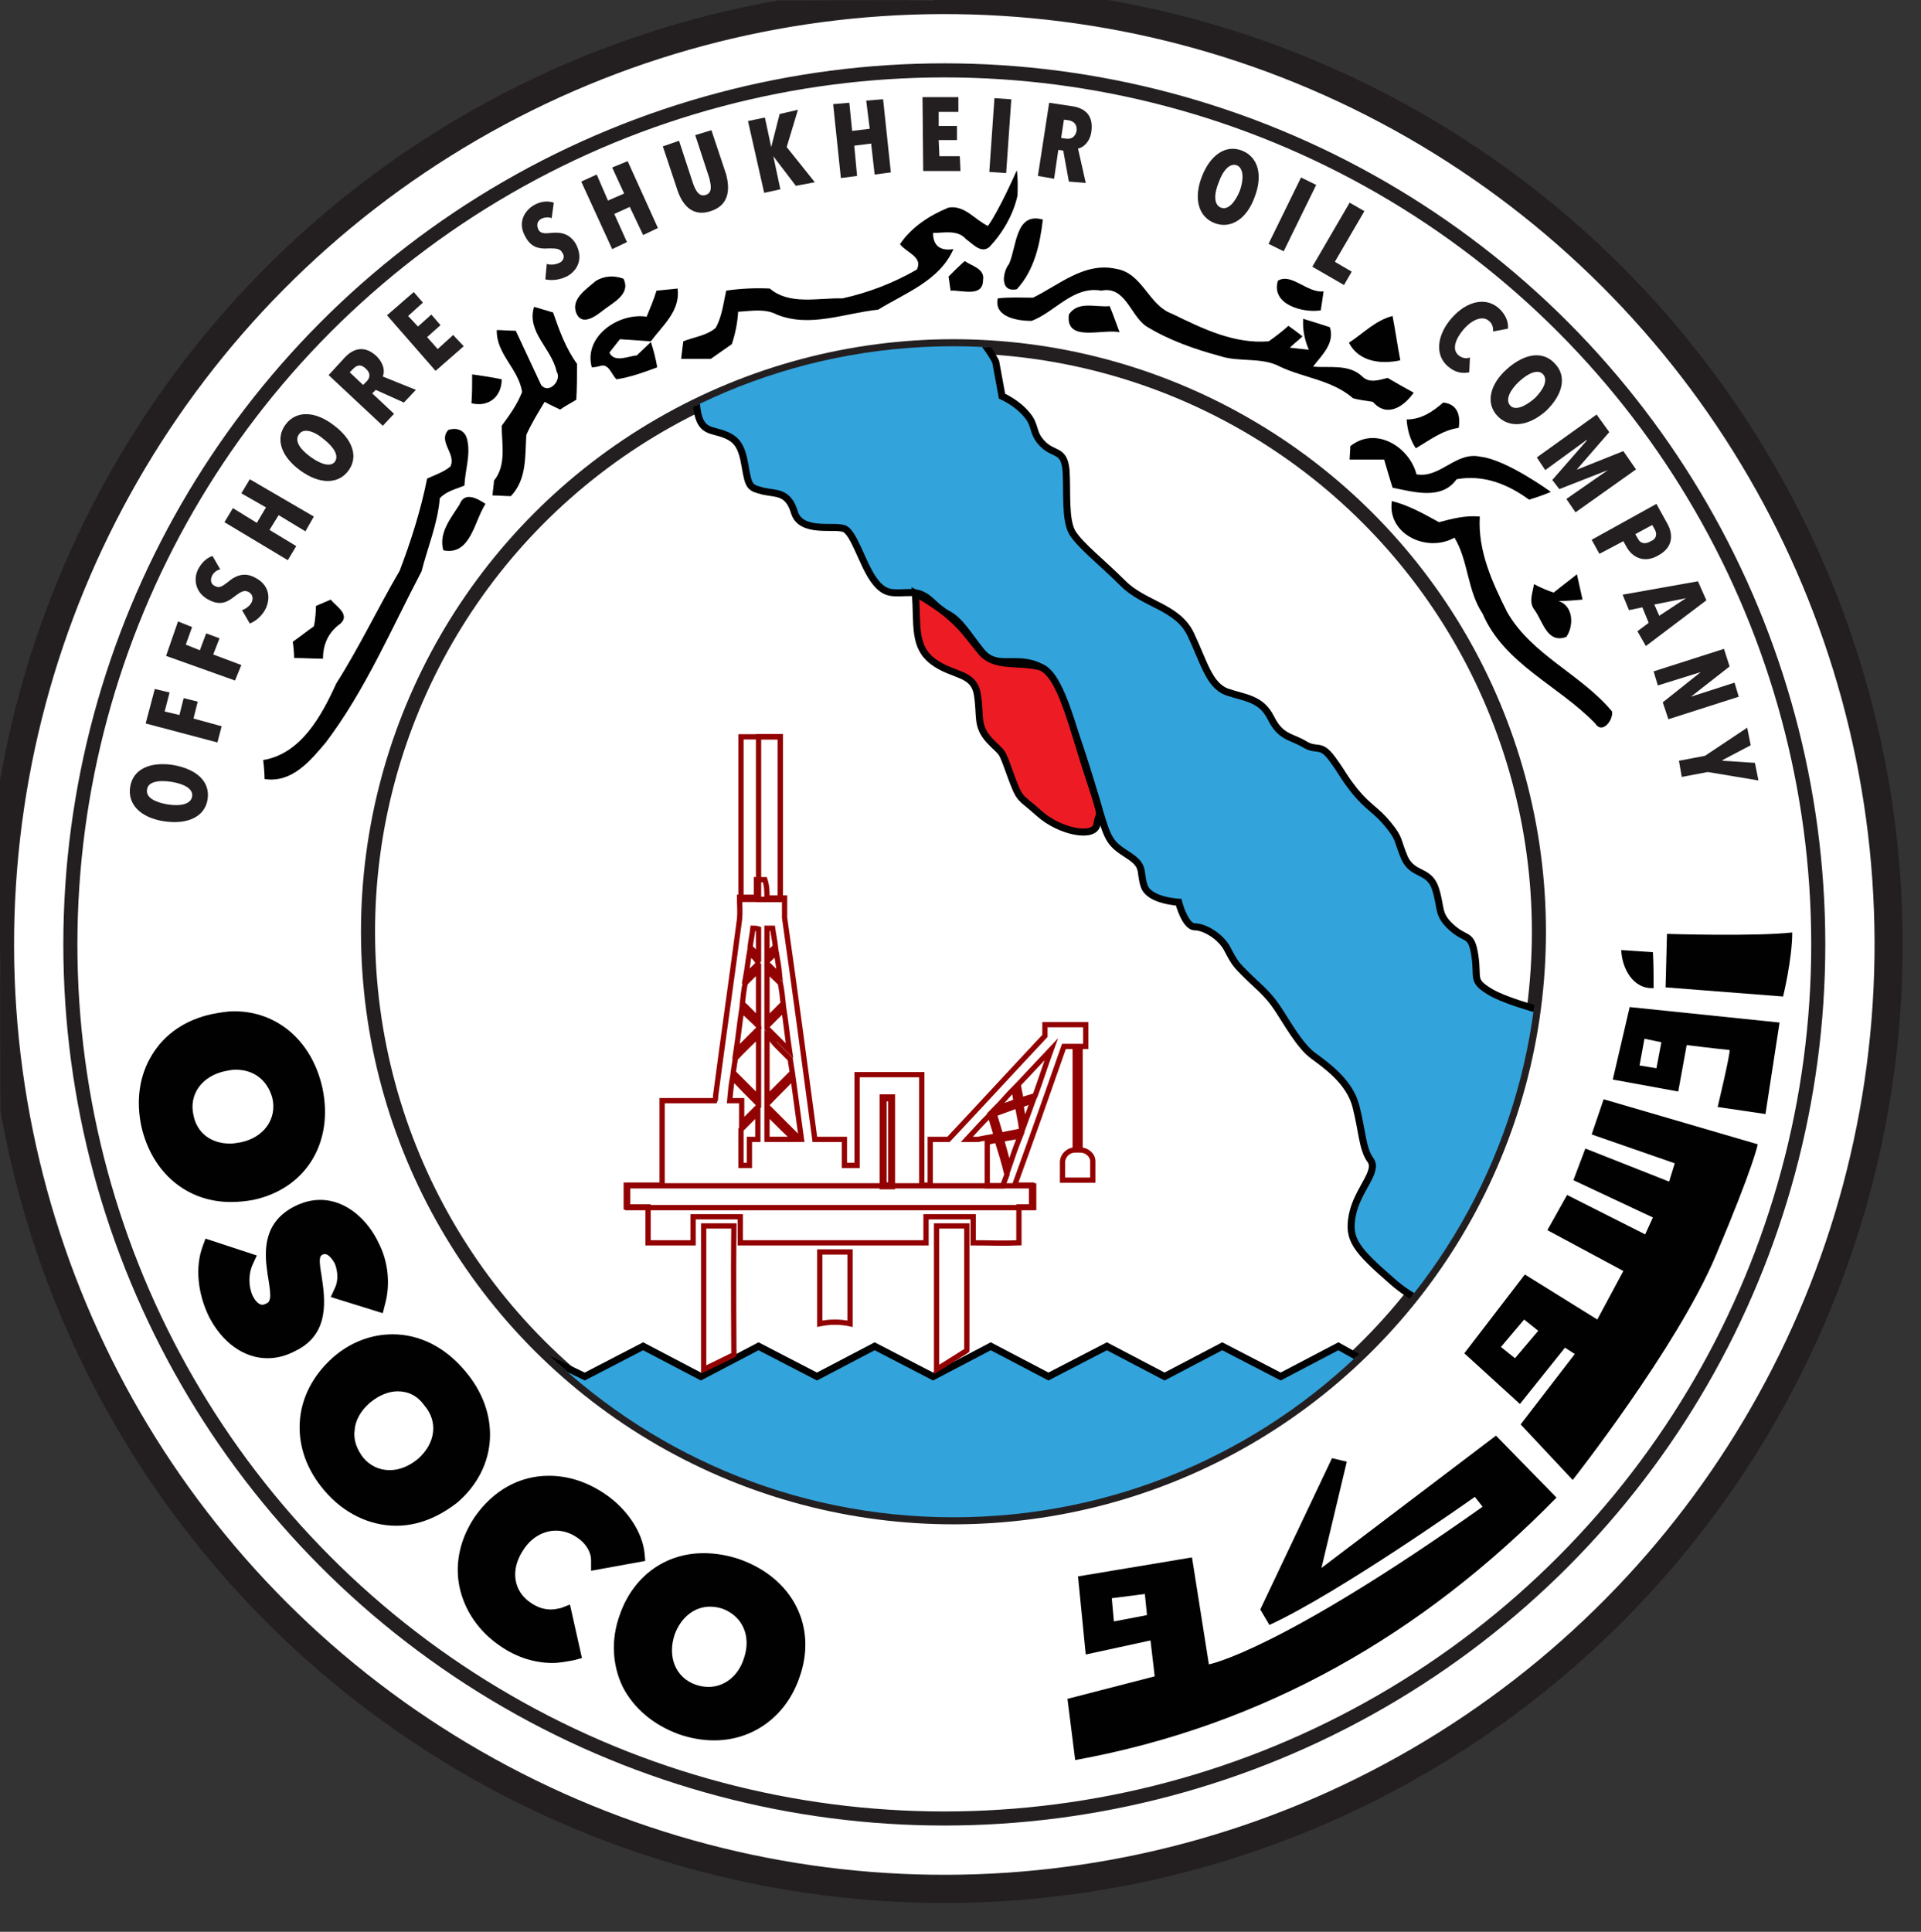 <?xml version="1.0" encoding="utf-8"?>
<!-- Generator: Adobe Illustrator 27.6.1, SVG Export Plug-In . SVG Version: 6.00 Build 0)  -->
<svg version="1.1" id="Layer_1" xmlns="http://www.w3.org/2000/svg" xmlns:xlink="http://www.w3.org/1999/xlink" x="0px" y="0px"
	 viewBox="0 0 273 274.5" style="enable-background:new 0 0 273 274.5;" xml:space="preserve">
<rect x="0" y="0" width="273" height="274.5" fill="#333333" stroke="none"/>
<style type="text/css">
	.st0{clip-path:url(#SVGID_00000045616024604483391390000010646686498889515686_);fill:#FFFFFF;}
	
		.st1{clip-path:url(#SVGID_00000045616024604483391390000010646686498889515686_);fill:none;stroke:#231F20;stroke-width:4;stroke-miterlimit:10;}
	.st2{clip-path:url(#SVGID_00000045616024604483391390000010646686498889515686_);fill:#282828;}
	.st3{clip-path:url(#SVGID_00000045616024604483391390000010646686498889515686_);fill:#010102;}
	.st4{clip-path:url(#SVGID_00000045616024604483391390000010646686498889515686_);fill:#231F20;}
	
		.st5{clip-path:url(#SVGID_00000045616024604483391390000010646686498889515686_);fill:none;stroke:#231F20;stroke-width:2;stroke-miterlimit:10;}
	.st6{clip-path:url(#SVGID_00000039134517745840655430000004582310170693980035_);fill:#33A3DC;}
	
		.st7{clip-path:url(#SVGID_00000039134517745840655430000004582310170693980035_);fill:none;stroke:#010102;stroke-linecap:round;stroke-miterlimit:10;}
	.st8{clip-path:url(#SVGID_00000039134517745840655430000004582310170693980035_);fill:#ED1C24;}
	.st9{clip-path:url(#SVGID_00000035528025085555728580000011408482739921022384_);fill:none;stroke:#930202;stroke-miterlimit:10;}
	
		.st10{clip-path:url(#SVGID_00000035528025085555728580000011408482739921022384_);fill:none;stroke:#930202;stroke-width:0.75;stroke-miterlimit:10;}
	
		.st11{clip-path:url(#SVGID_00000035528025085555728580000011408482739921022384_);fill:none;stroke:#231F20;stroke-width:2;stroke-miterlimit:10;}
</style>
<g>
	<defs>
		<rect id="SVGID_1_" width="273" height="274.5"/>
	</defs>
	<clipPath id="SVGID_00000108274401688081549100000018267956788709604741_">
		<use xlink:href="#SVGID_1_"  style="overflow:visible;"/>
	</clipPath>
	<path style="clip-path:url(#SVGID_00000108274401688081549100000018267956788709604741_);fill:#FFFFFF;" d="M268.4,134.2
		c0,74.1-60.1,134.2-134.2,134.2S0,208.3,0,134.2S60.1,0,134.2,0S268.4,60.1,268.4,134.2"/>
	
		<ellipse transform="matrix(1 -2.512556e-03 2.512556e-03 1 -0.337 0.338)" style="clip-path:url(#SVGID_00000108274401688081549100000018267956788709604741_);fill:none;stroke:#231F20;stroke-width:4;stroke-miterlimit:10;" cx="134.2" cy="134.2" rx="134.2" ry="134.2"/>
	<path style="clip-path:url(#SVGID_00000108274401688081549100000018267956788709604741_);fill:#282828;" d="M176.8,3.3
		c0,0,0.1,0,0.2,0.1C176.9,3.3,176.8,3.3,176.8,3.3"/>
	<path style="clip-path:url(#SVGID_00000108274401688081549100000018267956788709604741_);fill:#282828;" d="M244.9,78.2
		c0,0.1,0.1,0.2,0.1,0.2C245,78.3,245,78.2,244.9,78.2"/>
	<path style="clip-path:url(#SVGID_00000108274401688081549100000018267956788709604741_);fill:#282828;" d="M241.5,164.8
		c1.3,0.1,3.2-0.6,3.4,1.2c0.3,1.2-0.7,2.2-1.1,3.3c-2.8,4.7-3.5,10.5-7.2,14.8c-1.1,4.3-4,7.8-6.2,11.7c-1.9,3.3-5.6,5.2-6.6,9
		c-1.1-0.5-3.1-0.1-3.2-1.8c1.8-2.9,5.2-4.4,7-7.4c0.3-1.4-0.6-2.5-0.9-3.8c4.4-0.8,6.4-4.7,8.7-8.1c1.5-1.5,0.3-3.7,0.2-5.4
		c1.4-0.8,2.9-1.4,4.1-2.5c0.2-1.7-0.5-3.3-0.9-4.8c1.2-0.5,2.3-0.9,3.5-1.3C242,168.1,241.7,166.5,241.5,164.8"/>
	<path style="clip-path:url(#SVGID_00000108274401688081549100000018267956788709604741_);fill:#282828;" d="M209.5,211
		c2.1-1.8,4.6,0.1,6.6,1.2c0.4,1.3-0.8,2-1.6,2.7C213.2,213.1,211.6,211.7,209.5,211"/>
	<path style="clip-path:url(#SVGID_00000108274401688081549100000018267956788709604741_);fill:#282828;" d="M166.7,242.7
		c0.5-1.5,1.1-2.9,1.6-4.4c2.8,0.7,5.8,0.5,8.3,2.1C173.2,240.7,169.8,241.3,166.7,242.7"/>
	<path style="clip-path:url(#SVGID_00000108274401688081549100000018267956788709604741_);fill:#010102;" d="M144.6,27.8
		c-0.6,2.7-2.1,5.3-4,7.3c-1.2,1-2.4-0.5-3.3-1.1c-1.2-1.4-3.1-0.9-4.7-0.9c0,1.8,1,2.6,2.9,2.3c-2,4.5-6.8,6.2-10.7,8.6
		c-4.8,0.5-9.7,2.6-14.4,0.7c-1.7-0.9-3.7-0.5-5.5-0.4c-0.1,1.6-0.4,3.1-0.9,4.6c-1,0.7-2,1.4-3,2.1c-1.4,0-2.8,0-4.2,0
		c0.1-0.8,0.2-1.7,0.3-2.5c1.5-0.6,3.3-0.8,4.6-1.9c0.9-1.6,1.1-3.5,1.5-5.3c2-0.3,4.1-0.4,6.2-0.3c2.8,2.4,6.9,1.3,10.3,1.4
		c3.7-0.8,7.3-2.2,10.6-4.1c0.9-1.8-1.5-2.4-2.4-3.6c1.6-2.4,4.2-4.1,6.9-5.2c2.3-0.4,3.8,1.8,5.6,2.6c1.6-2.2,4.1-7.9,4.1-7.9
		S144.7,25.3,144.6,27.8"/>
	<path style="clip-path:url(#SVGID_00000108274401688081549100000018267956788709604741_);fill:#010102;" d="M143.4,37.5
		c1.1-2.5,0.9-7.4,4.8-6.3c-0.4,3.5-1.2,7.2-3.7,9.9C142,41.6,142.5,38.6,143.4,37.5"/>
	<path style="clip-path:url(#SVGID_00000108274401688081549100000018267956788709604741_);fill:#010102;" d="M137.1,37.1
		c1,0.7,2.9,1.1,2.6,2.7c0,2.5-3,1.4-4.6,1.5c-0.1-0.5-0.2-1.5-0.3-2C135.6,38.5,136.3,37.8,137.1,37.1"/>
	<path style="clip-path:url(#SVGID_00000108274401688081549100000018267956788709604741_);fill:#010102;" d="M146.8,42.3
		c3.7-1.8,7.3-5.1,11.8-4.1c3.8,0.6,4.6,5.2,8,6.4c4.3,2.1,8.8,4.3,13.7,3.9c1-0.7,1.9-1.4,2.8-2.2c0.7,0.5,1.4,1,2,1.5
		c-0.4,0.4-1.4,1.2-1.8,1.6c0.7,0.1,2,0.2,2.7,0.3c-0.6-1.4-0.9-2.9-0.8-4.4c1,0.3,2.9,0.9,3.8,1.2c0.7,2.3-1.1,3.9-2.4,5.6
		c2.4,0.2,5.1-0.4,7,1.4c1,1,2.4,0.5,3.6,0.2c1.2,0.7,2.4,1.4,3.7,2.1c-1.4,2-3.8,3.6-5.8,1.3c-0.7-0.1-2.1-0.3-2.8-0.5
		c-3-2.6-7-2.9-10.4-4.5c-2.6-1.4-5.8-0.6-8.5-1.5c-3.7-1-7.4-2.3-10.6-4.3c-2.2-1.6-2.9-5.7-6.3-5c-4-0.7-6.5,3-9.9,4.3
		c-1.9,0-5.4-0.5-4.8-3.2C143.4,42.2,145.1,42.3,146.8,42.3"/>
	<path style="clip-path:url(#SVGID_00000108274401688081549100000018267956788709604741_);fill:#010102;" d="M84.7,39.9
		c1.2-0.7,2.5-0.8,3.9-0.3c1.1,2.2-1.5,3.4-2.9,4.5c-1,0.8-3,2.3-3.8,0.4C81.1,42.5,83.3,41.1,84.7,39.9"/>
	<path style="clip-path:url(#SVGID_00000108274401688081549100000018267956788709604741_);fill:#010102;" d="M181.6,39.9
		c1.9-1.2,4.2,1.8,6.5,1.5c-0.1,0.7-0.3,2.1-0.4,2.7C185.2,44.5,180.6,43.3,181.6,39.9"/>
	<path style="clip-path:url(#SVGID_00000108274401688081549100000018267956788709604741_);fill:#010102;" d="M93.3,41.3
		c1-0.1,2-0.2,3-0.3c0.4,3.2-2.1,5.2-3.8,7.5c-1.5-0.1-2.9-0.2-4.4-0.3c-0.4,0.5-1.1,1.4-1.5,1.9c0.7,1.5,2.7,0.5,3.9,0.4
		c0.5-0.5,1.5-1.4,2-1.9c0.4,1.2,0.7,2.4,0.9,3.6c-1.9,0.7-3.8,1.4-5.8,1.7c-0.7-0.7-1.1-2.3-2.3-1.9c-0.3,0.1-0.9,0.2-1.2,0.2
		c-1.2-4.4,3.8-7.8,7.8-7.2C92.4,43.8,92.9,42.6,93.3,41.3"/>
	<path style="clip-path:url(#SVGID_00000108274401688081549100000018267956788709604741_);fill:#010102;" d="M151.9,44.7
		c1.3-2,3.8-1,5.8-1.2c0.5,1.2,0.9,2.4,1.4,3.7C156.6,46.7,151.4,48.7,151.9,44.7"/>
	<path style="clip-path:url(#SVGID_00000108274401688081549100000018267956788709604741_);fill:#010102;" d="M75.9,43.6
		c0.7,0.2,2,0.6,2.7,0.8c0.9,2.6,1.8,5.1,3.4,7.3c0,1.7,0,3.4-0.1,5.1c-0.8,0.5-1.6,0.9-2.3,1.4c-0.6-0.3-1.7-0.8-2.2-1.1
		c-0.9,1.5-1.9,3.1-2.6,4.7c-0.2,3,0.1,6.3-2.2,8.7c-0.7,0-1.9-0.1-2.6-0.1c0-0.5,0.2-1.6,0.2-2.1c1.8-2.2,1.1-5.2,1.1-7.8
		c1.1-1.5,2.2-3,2.9-4.8c-0.5-3.3-3.7-5.4-3.6-8.8c0.7,0,2,0.1,2.7,0.1c1.2,2.6,2.4,5.1,3.6,7.7c1.1,1.4,3-0.7,2.2-1.9
		C78.4,49.5,74.8,47.2,75.9,43.6"/>
	<path style="clip-path:url(#SVGID_00000108274401688081549100000018267956788709604741_);fill:#010102;" d="M191.7,48.7
		c2-1.3,3.8-3.2,6.2-3.8c0.4,2.1,0.7,4.2,1.1,6.3C196.2,51.8,193.1,51.4,191.7,48.7"/>
	<path style="clip-path:url(#SVGID_00000108274401688081549100000018267956788709604741_);fill:#010102;" d="M67.1,53.2
		c1.4,0.2,2.8,0.4,4.2,0.7c0,2.5-1.9,4-4.3,3.4C67.1,56,67.1,54.6,67.1,53.2"/>
	<path style="clip-path:url(#SVGID_00000108274401688081549100000018267956788709604741_);fill:#010102;" d="M205.1,57.2
		c2,0.2,2.5,1.8,2.2,3.6c-2.3,0.3-4.2,1.8-6.1,2.9c-0.8-1.2-1.2-2.6-1.3-4.1C202,59.6,203.6,58.5,205.1,57.2"/>
	<path style="clip-path:url(#SVGID_00000108274401688081549100000018267956788709604741_);fill:#010102;" d="M63.7,61.1
		c1.2-0.4,2.4,0,2.7,1.4c0.5,2.1-0.3,4.3-0.4,6.5c-1.2,0.5-2.6,0.8-3.5,1.8c-0.3,3.6-1.7,6.9-2.6,10.4c-4.3,8.2-8,16.9-13.6,24.3
		c-2.2,2.6-4.8,5.8-8.7,5.2c0-0.7-0.1-2-0.2-2.7c5.4-0.9,8.3-6.3,10.4-10.9c3.3-5.2,5.9-10.7,9-16c1.6-4.2,3-8.6,3.9-13.1
		c1.1-0.5,2.3-0.9,3.3-1.7C64.9,64.5,62.2,62.8,63.7,61.1"/>
	<path style="clip-path:url(#SVGID_00000108274401688081549100000018267956788709604741_);fill:#010102;" d="M191.9,63.4
		c3.6-2.9,8.4,0.1,9.4,4c3.4,0.6,5.6-3.3,9.1-2.5c3.7,0.4,10,5,10,5s-1.4,0.6-3.1,1.1c-3-2.2-6.5-3.6-10.3-2.9
		c-2.1,3-6.1,1.8-9.1,1.2c-0.4-1.3-0.8-2.6-1.2-4c-1.6,0-3.3,0-4.9,0C191.8,64.9,191.9,63.9,191.9,63.4"/>
	<path style="clip-path:url(#SVGID_00000108274401688081549100000018267956788709604741_);fill:#010102;" d="M65.3,71.7
		c0.7-1.9,2.5-0.9,3.7-0.1c-1.6,2.4-2.1,7.4-6,6.6C62.3,75.7,64.1,73.6,65.3,71.7"/>
	<path style="clip-path:url(#SVGID_00000108274401688081549100000018267956788709604741_);fill:#010102;" d="M197.8,71.2
		c2.4,0.6,4.5,1.8,6.7,3c1.9-0.5,3.8-1,5.8-0.8c-0.3,4.9,1.8,9.4,3.9,13.6c3.5,6.1,10.5,8.8,14.9,14.1c0.2,1.2-1.4,3.3-2.4,1.7
		c-5.2-5.4-12.9-8.4-16-15.6c-2.2-3.3-2-7.5-4-10.8C202.8,78.6,197.1,75.9,197.8,71.2"/>
	<path style="clip-path:url(#SVGID_00000108274401688081549100000018267956788709604741_);fill:#010102;" d="M220.8,84.2
		c1.1-0.9,2.2-1.7,3.3-2.6c0.2,0.9,0.6,2.7,0.8,3.6c-1.1,0.1-2.3,0.2-3.4,0.2c2.1,0.7,2.2,3.5,1.1,5.1c-2.7,1-3.3-2.1-4.5-3.8
		c-0.9-1.1-0.3-2.4-0.1-3.7C218.7,83.4,220.1,84,220.8,84.2"/>
	<path style="clip-path:url(#SVGID_00000108274401688081549100000018267956788709604741_);fill:#010102;" d="M44.9,86.1
		c0.7-0.3,1.4-0.6,2.1-0.9c0.7,0.9,2.8,2.1,1.4,3.4c-1.7,1.2-2.5,2.9-2.5,5c-1.4,0-2.7-0.1-4.1-0.1c0-0.6-0.1-1.8-0.2-2.3
		c1-0.7,2-1.5,3-2.2C44.8,88.2,44.9,86.8,44.9,86.1"/>
	<path style="clip-path:url(#SVGID_00000108274401688081549100000018267956788709604741_);fill:#010102;" d="M236.9,132.7
		c0,0,12.3,0.4,17.8-0.2c0,3.8-1.3,9.1-1.3,9.1l-16.7-1.3L236.9,132.7z"/>
	<path style="clip-path:url(#SVGID_00000108274401688081549100000018267956788709604741_);fill:#010102;" d="M230.4,135
		c1.5,0.1,3,0.2,4.5,0.3c0.1,1.7,0.1,3.4,0.1,5.1C232.1,140.6,230.5,137.6,230.4,135"/>
	<path style="clip-path:url(#SVGID_00000108274401688081549100000018267956788709604741_);fill:#010102;" d="M231.6,143.1l21.3,2.2
		l-2,13l-6.8-1c0,0,1.8-7.5,1.7-8.1c-2.1-0.2-6.1-0.7-6.1-0.7l-1.2,6.6l-9.3-1.7L231.6,143.1z M233.7,147.6l-0.7,3.8l2.4,0.4
		l0.7-3.7L233.7,147.6z"/>
	<path style="clip-path:url(#SVGID_00000108274401688081549100000018267956788709604741_);fill:#010102;" d="M227.9,156.2l-1.7,5
		l11.8,4.1l-0.8,2.6l-11.9-4.7l-1.7,4.5l11.3,5.3l-1.1,2.4l-11.1-5.6l-2.8,5l10.8,5.8l-3.7,6.9l-10.3-6.4l-8.6,11.2l7.9,7.2l6.4-8
		l1.4,0.9l-7.7,10l7.4,7.9c0,0,14.8-18.8,20.3-31.8c5.5-13,6-15.9,6-15.9L227.9,156.2z M215.3,193l-2-1.6l3.3-3.9l2,1.6L215.3,193z"
		/>
	<path style="clip-path:url(#SVGID_00000108274401688081549100000018267956788709604741_);fill:#010102;" d="M221.2,212.8
		c-19,19.4-41.5,32.4-68.4,37.3l-1.1-8.7l12.4-3.2l-0.6-5.1l-9.2,2l-1.1-11.1l16.2-2.7l2.4,15.2c0,0,9.8-1.8,38.9-22.4l-1.1-1.4
		c0,0-19.2,13.6-29.2,18.2l-1.3-2.2l10.2-21.5l2.1,0.5l-3.6,15.1l24.8-18.8L221.2,212.8z"/>
	<polygon style="clip-path:url(#SVGID_00000108274401688081549100000018267956788709604741_);fill:#FFFFFF;" points="158,227.1 
		162.7,226.5 163,229.5 158.3,230.4 	"/>
	<path style="clip-path:url(#SVGID_00000108274401688081549100000018267956788709604741_);fill:#231F20;" d="M29.5,113.6
		c-0.4,2.5-2.9,3.6-6.2,3.1c-3.3-0.5-5.2-2.4-4.8-4.9c0.4-2.5,2.8-3.6,6.1-3.1C28,109.3,29.9,111.1,29.5,113.6 M20.9,112.2
		c-0.2,1.1,1.1,1.8,2.9,2.1c1.8,0.3,3.3,0,3.5-1.1c0.2-1.1-1.1-1.8-2.9-2.1C22.5,110.8,21,111.1,20.9,112.2"/>
	<polygon style="clip-path:url(#SVGID_00000108274401688081549100000018267956788709604741_);fill:#231F20;" points="23.4,101.1 
		25.5,101.6 26.1,99.2 28.1,99.7 27.5,102.1 31.5,103.2 30.9,105.5 20.7,102.8 22,97.9 24.1,98.4 	"/>
	<polygon style="clip-path:url(#SVGID_00000108274401688081549100000018267956788709604741_);fill:#231F20;" points="26.4,91.6 
		28.4,92.4 29.3,90 31.2,90.7 30.3,93 34.3,94.5 33.4,96.7 23.6,93.2 25.3,88.3 27.3,89.1 	"/>
	<path style="clip-path:url(#SVGID_00000108274401688081549100000018267956788709604741_);fill:#231F20;" d="M31.3,80.9
		c-0.5,0.1-1,0.5-1.2,1c-0.2,0.5-0.2,1.1,0.5,1.4c0.6,0.3,1,0,1.8-0.6c0.8-0.7,2.1-1.5,3.7-0.7c2.1,1,2.4,2.8,1.7,4.4
		c-0.5,1.1-1.5,1.9-2.3,2.2l-1.1-1.9c0.6-0.2,1.2-0.7,1.4-1.2c0.2-0.5,0.1-1.1-0.5-1.4c-0.6-0.3-1.1,0-1.9,0.6c-1,0.8-2,1.4-3.6,0.6
		c-2.1-1-2.3-3-1.7-4.3c0.5-1,1.2-1.7,2.1-2L31.3,80.9z"/>
	<polygon style="clip-path:url(#SVGID_00000108274401688081549100000018267956788709604741_);fill:#231F20;" points="43.4,75.5 
		39.6,73.2 38.3,75.3 42.1,77.6 40.9,79.6 31.9,74.2 33.1,72.2 36.5,74.3 37.8,72.1 34.3,70.1 35.5,68.1 44.6,73.4 	"/>
	<path style="clip-path:url(#SVGID_00000108274401688081549100000018267956788709604741_);fill:#231F20;" d="M49.5,66.9
		c-1.5,2-4.2,1.9-6.9-0.1c-2.7-2-3.5-4.5-2-6.5c1.5-2,4.2-1.9,6.8,0.1C50.1,62.4,51,64.9,49.5,66.9 M42.5,61.7
		c-0.7,0.9,0.1,2.1,1.6,3.2s2.9,1.5,3.5,0.7c0.6-0.9-0.2-2.1-1.6-3.2C44.6,61.2,43.1,60.8,42.5,61.7"/>
	<path style="clip-path:url(#SVGID_00000108274401688081549100000018267956788709604741_);fill:#231F20;" d="M57.4,57.2l-4-1.8
		l-0.5,0.5l3.1,2.9l-1.6,1.7l-7.7-7.2l2.3-2.5c1.4-1.5,3-1.6,4.5-0.2c1.1,1.1,1.2,2.2,0.9,2.9l4.7,1.9L57.4,57.2z M50.2,52.4
		l-0.5,0.5l1.9,1.8l0.5-0.5c0.5-0.5,0.6-1.2-0.1-1.8C51.2,51.6,50.6,52,50.2,52.4"/>
	<polygon style="clip-path:url(#SVGID_00000108274401688081549100000018267956788709604741_);fill:#231F20;" points="61.9,52.7 
		55,44.8 58.8,41.5 60.1,43 58,44.9 59.4,46.4 61.3,44.7 62.6,46.2 60.7,47.9 62.2,49.6 64.4,47.6 65.9,49.2 	"/>
	<path style="clip-path:url(#SVGID_00000108274401688081549100000018267956788709604741_);fill:#231F20;" d="M78.4,31
		c-0.5-0.2-1.1-0.1-1.5,0.1c-0.5,0.3-0.7,0.8-0.4,1.5c0.3,0.6,0.9,0.6,1.8,0.5c1.1-0.1,2.5-0.1,3.5,1.5c1.1,2,0.4,3.7-1.1,4.6
		c-1.1,0.6-2.3,0.7-3.2,0.5l0.2-2.2c0.6,0.2,1.3,0.1,1.9-0.2c0.5-0.3,0.7-0.9,0.3-1.4c-0.3-0.6-0.9-0.6-1.9-0.6
		c-1.3,0.1-2.5-0.1-3.3-1.6c-1.2-2-0.2-3.7,1.1-4.5c1-0.6,2-0.7,2.9-0.4L78.4,31z"/>
	<polygon style="clip-path:url(#SVGID_00000108274401688081549100000018267956788709604741_);fill:#231F20;" points="91.4,33.4 
		89.5,29.4 87.3,30.4 89.1,34.4 87,35.4 82.6,25.8 84.8,24.8 86.4,28.5 88.7,27.5 87,23.8 89.2,22.9 93.5,32.4 	"/>
	<path style="clip-path:url(#SVGID_00000108274401688081549100000018267956788709604741_);fill:#231F20;" d="M101,30
		c-2.4,0.8-3.9-0.6-4.7-2.9l-2.1-6.3l2.3-0.8l2,6.1c0.4,1.1,0.9,1.9,1.8,1.6c0.9-0.3,0.8-1.2,0.5-2.4l-2-6.1l2.3-0.7l2.1,6.3
		C103.8,27.1,103.5,29.2,101,30"/>
	<polygon style="clip-path:url(#SVGID_00000108274401688081549100000018267956788709604741_);fill:#231F20;" points="113.1,26.4 
		109.9,22.2 109.9,22.2 110.9,26.9 108.6,27.4 106.3,17.2 108.7,16.7 109.6,20.9 109.6,20.9 110.8,16.2 113.4,15.6 111.8,20.9 
		115.8,25.9 	"/>
	<polygon style="clip-path:url(#SVGID_00000108274401688081549100000018267956788709604741_);fill:#231F20;" points="124.3,24.8 
		123.8,20.4 121.4,20.7 121.8,25 119.5,25.3 118.4,14.8 120.7,14.6 121.1,18.6 123.6,18.3 123.1,14.3 125.5,14.1 126.6,24.5 	"/>
	<polygon style="clip-path:url(#SVGID_00000108274401688081549100000018267956788709604741_);fill:#231F20;" points="131.2,24.3 
		131.1,13.8 136.2,13.8 136.2,15.9 133.4,15.9 133.4,17.9 136,17.9 136,19.9 133.4,19.9 133.5,22.2 136.4,22.2 136.5,24.3 	"/>
	
		<rect x="136.9" y="18.1" transform="matrix(6.955528e-02 -0.998 0.998 6.955528e-02 113.008 159.793)" style="clip-path:url(#SVGID_00000108274401688081549100000018267956788709604741_);fill:#231F20;" width="10.5" height="2.4"/>
	<path style="clip-path:url(#SVGID_00000108274401688081549100000018267956788709604741_);fill:#231F20;" d="M151.9,25.8l-0.8-4.4
		l-0.7-0.1l-0.6,4.1l-2.3-0.4l1.6-10.4l3.3,0.5c2,0.3,3,1.5,2.7,3.6c-0.2,1.5-1.2,2.3-1.9,2.4l1.1,4.9L151.9,25.8z M151.9,17.1
		l-0.7-0.1l-0.4,2.6l0.7,0.1c0.7,0.1,1.3-0.2,1.5-1.1C153.1,17.5,152.4,17.2,151.9,17.1"/>
	<path style="clip-path:url(#SVGID_00000108274401688081549100000018267956788709604741_);fill:#231F20;" d="M172.6,31.7
		c-2.3-0.9-3-3.5-1.8-6.6c1.2-3.1,3.4-4.6,5.7-3.7c2.3,0.9,3,3.5,1.8,6.6C177.2,31.1,174.9,32.6,172.6,31.7 M175.8,23.5
		c-1-0.4-2,0.7-2.6,2.4c-0.7,1.7-0.7,3.2,0.3,3.6c1,0.4,2-0.7,2.7-2.4C176.8,25.4,176.7,23.9,175.8,23.5"/>
	
		<rect x="178.4" y="29.3" transform="matrix(0.44 -0.898 0.898 0.44 75.467 181.961)" style="clip-path:url(#SVGID_00000108274401688081549100000018267956788709604741_);fill:#231F20;" width="10.5" height="2.4"/>
	<polygon style="clip-path:url(#SVGID_00000108274401688081549100000018267956788709604741_);fill:#231F20;" points="186.5,37.9 
		191.8,28.8 193.9,30 189.7,37.2 192.1,38.6 191,40.5 	"/>
	<path style="clip-path:url(#SVGID_00000108274401688081549100000018267956788709604741_);fill:#231F20;" d="M205.7,52
		c-1.8-1.6-1.5-4.4,0.6-6.8c2.2-2.5,4.9-3,6.7-1.4c1,0.9,1.4,2,1.3,2.9l-2.1,0.4c0-0.6-0.1-1.1-0.6-1.5c-0.9-0.8-2.4-0.2-3.6,1.2
		c-1.2,1.4-1.7,2.9-0.7,3.7c0.5,0.4,1.1,0.5,1.6,0.3l-0.1,2.1C207.9,53.1,206.8,53,205.7,52"/>
	<path style="clip-path:url(#SVGID_00000108274401688081549100000018267956788709604741_);fill:#231F20;" d="M212.8,59.1
		c-1.7-1.8-1.1-4.5,1.4-6.7c2.5-2.2,5.1-2.6,6.8-0.7c1.7,1.8,1.1,4.4-1.3,6.7C217.2,60.6,214.5,60.9,212.8,59.1 M219.3,53.2
		c-0.7-0.8-2.1-0.2-3.4,1c-1.3,1.2-2,2.6-1.3,3.4c0.7,0.8,2.1,0.2,3.5-1C219.4,55.3,220,54,219.3,53.2"/>
	<polygon style="clip-path:url(#SVGID_00000108274401688081549100000018267956788709604741_);fill:#231F20;" points="222.6,70.9 
		228.5,66.8 228.5,66.8 221.6,69.5 220.6,68.2 225.5,62.6 225.5,62.5 219.6,66.8 218.4,65 226.9,58.9 228.7,61.4 224.1,66.7 
		224.2,66.7 230.7,64.1 232.5,66.7 223.9,72.8 	"/>
	<path style="clip-path:url(#SVGID_00000108274401688081549100000018267956788709604741_);fill:#231F20;" d="M231.2,77.8l-0.5-0.9
		l-3.4,1.8l-1.1-2l9.2-5.1l1.6,2.9c0.7,1.3,0.9,3.2-1.3,4.4C233.7,80.1,232,79.2,231.2,77.8 M235.2,75.3l-0.4-0.7l-2.4,1.3l0.4,0.7
		c0.3,0.6,1,0.8,1.8,0.3C235.4,76.6,235.5,75.9,235.2,75.3"/>
	<path style="clip-path:url(#SVGID_00000108274401688081549100000018267956788709604741_);fill:#231F20;" d="M232.7,89.7l1.6-1.2
		l-0.9-2.2l-1.9,0.4l-0.9-2.2l10.7-1.9l1.2,2.7l-8.6,6.5L232.7,89.7z M239.6,85L239.6,85l-4.5,0.9l0.7,1.6L239.6,85z"/>
	<polygon style="clip-path:url(#SVGID_00000108274401688081549100000018267956788709604741_);fill:#231F20;" points="236.3,99.8 
		241.7,95.5 241.7,95.5 235.6,97.4 235,95.4 245,92.2 245.8,94.7 240.3,99 240.3,99 246.5,97 247.1,99 237.1,102.2 	"/>
	<polygon style="clip-path:url(#SVGID_00000108274401688081549100000018267956788709604741_);fill:#231F20;" points="242.7,109.7 
		239,110.4 238.6,108.1 242.3,107.4 248.3,103.4 248.8,105.9 244.8,108 244.8,108.1 249.4,108.4 249.9,110.9 	"/>
	<path style="clip-path:url(#SVGID_00000108274401688081549100000018267956788709604741_);fill:#010102;" d="M32.8,170.8
		c-6.3,0-11.2-4.2-12.7-10.7c-0.8-3.7-0.3-7.3,1.5-10.2c1.8-3,4.8-5,8.5-5.8c1.1-0.2,2.1-0.4,3.2-0.4c6.1,0,11,4.2,12.5,10.8
		c1.7,7.8-2.3,14.4-9.8,16C34.9,170.7,33.9,170.8,32.8,170.8L32.8,170.8z M33.5,152c-0.5,0-1,0.1-1.5,0.2c-3.3,0.7-5.2,3.3-4.5,6.3
		c0.5,2.5,2.5,4,5.2,4c0.5,0,1-0.1,1.6-0.2c3.2-0.7,5.1-3.3,4.4-6.3C38,153.5,36.1,152,33.5,152"/>
	<path style="clip-path:url(#SVGID_00000108274401688081549100000018267956788709604741_);fill:#010102;" d="M38,193
		c-3.3,0-6.4-2.2-8.3-5.9c-1.6-3.3-2-7-0.9-10l0.4-1.1l7.3,2.4l-0.6,1.3c-0.6,1.3-0.6,3.1,0,4.4c0.2,0.4,0.7,1.3,1.4,1.3
		c0.2,0,0.4-0.1,0.6-0.2c0.7-0.3,0.6-1.4,0.1-4.3l0-0.1c-0.5-3.2-0.5-7.2,3.9-9.4c1.2-0.6,2.4-0.9,3.6-0.9c3.9,0,6.9,3.1,8.3,6.1
		c1.4,2.7,1.7,6,0.9,8.8l-0.3,1.2l-7.4-2.3l0.6-1.3c0.5-1,0.4-2.4,0-3.4c-0.4-0.8-1-1.4-1.4-1.4c-0.1,0-0.2,0-0.4,0.1
		c-0.4,0.2-0.5,0.7-0.1,3c0.5,3.3,1.2,8.2-3.6,10.6C40.6,192.7,39.3,193,38,193L38,193z"/>
	<path style="clip-path:url(#SVGID_00000108274401688081549100000018267956788709604741_);fill:#010102;" d="M56.3,216.8
		c-3.8,0-7.5-1.8-10.2-5c-2.5-2.9-3.7-6.3-3.5-9.7c0.2-3.5,1.9-6.7,4.7-9.2c2.5-2.2,5.5-3.3,8.5-3.3c3.8,0,7.4,1.8,10.2,5.1
		c5.2,6,4.8,13.8-1,18.8C62.3,215.6,59.4,216.8,56.3,216.8z M56.5,197.7c-1.3,0-2.7,0.6-3.9,1.6c-1.3,1.1-2.1,2.5-2.2,3.9
		c-0.2,1.4,0.3,2.7,1.2,3.9c1,1.2,2.3,1.8,3.8,1.8c1.4,0,2.8-0.6,4-1.6c2.5-2.2,2.9-5.3,0.9-7.6C59.3,198.3,58,197.7,56.5,197.7"/>
	<path style="clip-path:url(#SVGID_00000108274401688081549100000018267956788709604741_);fill:#010102;" d="M78.5,236.3
		c-2.5,0-5.1-0.8-7.4-2.4c-3.1-2.1-5.1-5.1-5.8-8.4c-0.7-3.4,0.1-6.9,2.2-10c2.6-3.7,6.3-5.8,10.5-5.8c2.8,0,5.5,0.9,8,2.6
		c3.1,2.1,5.3,5.4,5.6,8.4l0.1,1.1l-7.7,1.4l0-1.5c0-1.2-0.8-2.5-2.1-3.3c-0.9-0.6-1.9-0.9-2.9-0.9c-1.8,0-3.5,1-4.6,2.7
		c-1.9,2.8-1.5,5.9,1.1,7.6c0.9,0.6,1.8,0.9,2.8,0.9c0.5,0,0.9-0.1,1.4-0.2l1.3-0.5l1.7,7.6l-1.1,0.3
		C80.5,236.1,79.5,236.3,78.5,236.3"/>
	<path style="clip-path:url(#SVGID_00000108274401688081549100000018267956788709604741_);fill:#010102;" d="M101.5,247.3
		c-1.7,0-3.4-0.3-5.1-0.9c-3.5-1.3-6.3-3.6-7.9-6.7c-1.5-3.1-1.7-6.8-0.4-10.3c1.9-5.4,6.4-8.7,11.9-8.7c1.7,0,3.5,0.3,5.2,0.9
		c7.5,2.7,11,9.6,8.4,16.8C111.7,243.9,107,247.3,101.5,247.3z M100.9,228.3c-2.2,0-4.1,1.5-5,3.9c-1.1,3.2,0.1,6.2,3,7.2
		c0.6,0.2,1.2,0.3,1.8,0.3c2.2,0,4.2-1.5,5-4c1.1-3.1-0.1-6-3-7.1C102.1,228.4,101.5,228.3,100.9,228.3"/>
	<path style="clip-path:url(#SVGID_00000108274401688081549100000018267956788709604741_);fill:#FFFFFF;" d="M218.7,132.4
		c0,45.9-37.2,83.2-83.2,83.2c-45.9,0-83.2-37.2-83.2-83.2c0-45.9,37.2-83.2,83.2-83.2C181.4,49.2,218.7,86.4,218.7,132.4"/>
	
		<ellipse transform="matrix(1 -1.265834e-03 1.265834e-03 1 -0.167 0.172)" style="clip-path:url(#SVGID_00000108274401688081549100000018267956788709604741_);fill:none;stroke:#231F20;stroke-width:2;stroke-miterlimit:10;" cx="135.5" cy="132.4" rx="83.2" ry="83.2"/>
</g>
<g>
	<defs>
		<path id="SVGID_00000134245108093946798500000015011323247405861794_" d="M52.3,132.4c0,45.9,37.2,83.2,83.2,83.2
			c45.9,0,83.2-37.2,83.2-83.2c0-45.9-37.2-83.2-83.2-83.2C89.5,49.2,52.3,86.4,52.3,132.4"/>
	</defs>
	<clipPath id="SVGID_00000168109620703941093760000002402990267009320591_">
		<use xlink:href="#SVGID_00000134245108093946798500000015011323247405861794_"  style="overflow:visible;"/>
	</clipPath>
	<path style="clip-path:url(#SVGID_00000168109620703941093760000002402990267009320591_);fill:#33A3DC;" d="M141.5,51.4l0.9,4.9
		c0,0,2.1,0.9,3.5,2.6c1.4,1.6,0.7,2.6,2.3,4.2c1.6,1.6,3,0.7,3.3,3.7c0.2,3-0.2,7,0.9,8.9c1.2,1.9,4.2,4.2,7.2,7.2
		c3,3,7.7,3.3,9.6,7.2c1.9,4,2.6,7.2,5.1,8.2c2.6,0.9,4.9,0.9,6.3,3.7s2.8,2.6,4.7,3.7c1.9,1.2,2.3-0.2,4,2.1s1.4,2.3,3.3,4.7
		c1.9,2.3,3,2.6,4.7,4.7s1.2,2.1,2.3,4.7c1.2,2.6,3.5,1.6,4.4,4.4c0.9,2.8,0.2,3.6,2.3,5.5c2.1,1.9,2.8,0.7,3.3,4
		c0.5,3.3-0.5,3.5,2.1,5.1c2.6,1.6,9.6,3.3,9.6,3.3s-5.4,28.9-10,35.4c-4.7,6.5-7.9,7.2-13.3,2.6c-5.4-4.7-6.5-6.1-5.8-9.6
		c0.7-3.5,3.7-6.1,2.6-7.7c-1.2-1.6-1.2-4.2-2.1-7.7c-0.9-3.5-4.2-5.8-6.1-7.2s-3.7-4.7-5.1-6.8c-1.4-2.1-3-3.3-4.4-4.7
		c-1.4-1.4-1.6-1.6-2.6-3.5c-0.9-1.9-3.3-3.3-4.7-3.3c-1.4,0-2.3-3.5-2.3-3.5s-4.2-0.2-4.9-2.3s0.2-2.8-2.3-4.4s-2.8-2.1-4-6.1
		s-5.4-19.1-8.6-20.7c-3.3-1.6-6.1,0.5-8.2-2.1c-2.1-2.6-3-4.4-4.9-5.4c-1.9-0.9-2.6-3-5.1-3c-2.6,0-3.7,0.5-5.4-1.9
		c-1.6-2.3-2.8-6.8-4.2-7.2c-1.4-0.5-6.1,0.7-7-2.3c-0.9-3-2.6-2.6-4.4-3c-1.9-0.5-2.1-0.5-2.6-3.5c-0.5-3-1.2-4-3.3-4.7
		c-2.1-0.7-3.7-0.2-3.7-6.1c0-5.8,19.1-16.1,28.9-14.2C137.6,43.3,141.5,51.4,141.5,51.4"/>
	
		<path style="clip-path:url(#SVGID_00000168109620703941093760000002402990267009320591_);fill:none;stroke:#010102;stroke-linecap:round;stroke-miterlimit:10;" d="
		M141.5,51.4l0.9,4.9c0,0,2.1,0.9,3.5,2.6c1.4,1.6,0.7,2.6,2.3,4.2c1.6,1.6,3,0.7,3.3,3.7c0.2,3-0.2,7,0.9,8.9
		c1.2,1.9,4.2,4.2,7.2,7.2c3,3,7.7,3.3,9.6,7.2c1.9,4,2.6,7.2,5.1,8.2c2.6,0.9,4.9,0.9,6.3,3.7s2.8,2.6,4.7,3.7
		c1.9,1.2,2.3-0.2,4,2.1s1.4,2.3,3.3,4.7c1.9,2.3,3,2.6,4.7,4.7s1.2,2.1,2.3,4.7c1.2,2.6,3.5,1.6,4.4,4.4c0.9,2.8,0.2,3.6,2.3,5.5
		c2.1,1.9,2.8,0.7,3.3,4c0.5,3.3-0.5,3.5,2.1,5.1c2.6,1.6,9.6,3.3,9.6,3.3s-5.4,28.9-10,35.4c-4.7,6.5-7.9,7.2-13.3,2.6
		c-5.4-4.7-6.5-6.1-5.8-9.6c0.7-3.5,3.7-6.1,2.6-7.7c-1.2-1.6-1.2-4.2-2.1-7.7c-0.9-3.5-4.2-5.8-6.1-7.2s-3.7-4.7-5.1-6.8
		c-1.4-2.1-3-3.3-4.4-4.7c-1.4-1.4-1.6-1.6-2.6-3.5c-0.9-1.9-3.3-3.3-4.7-3.3c-1.4,0-2.3-3.5-2.3-3.5s-4.2-0.2-4.9-2.3
		s0.2-2.8-2.3-4.4s-2.8-2.1-4-6.1s-5.4-19.1-8.6-20.7c-3.3-1.6-6.1,0.5-8.2-2.1c-2.1-2.6-3-4.4-4.9-5.4c-1.9-0.9-2.6-3-5.1-3
		c-2.6,0-3.7,0.5-5.4-1.9c-1.6-2.3-2.8-6.8-4.2-7.2c-1.4-0.5-6.1,0.7-7-2.3c-0.9-3-2.6-2.6-4.4-3c-1.9-0.5-2.1-0.5-2.6-3.5
		c-0.5-3-1.2-4-3.3-4.7c-2.1-0.7-3.7-0.2-3.7-6.1c0-5.8,19.1-16.1,28.9-14.2C137.6,43.3,141.5,51.4,141.5,51.4z"/>
	<path style="clip-path:url(#SVGID_00000168109620703941093760000002402990267009320591_);fill:#ED1C24;" d="M130.1,84.3
		c0.3,4.6-0.3,7.6,2.5,9.7s5.8,1.5,6.3,4.7c0.5,3.1-0.2,4.4,1.7,6.5c2,2.1,1.6,1,3,4.9c1.4,3.8,1.2,2.9,4.1,5.5
		c2.9,2.6,7.9,3.6,8.2,1.5c0.2-2,1.1,0.1-1.2-6.8c-2.3-6.9-4-14.9-7.1-15.6c-3.1-0.7-6.3,0.2-8.2-2.1c-1.9-2.3-2.5-3.4-4.9-5.4
		C132.2,85.4,130.1,84.3,130.1,84.3"/>
	
		<path style="clip-path:url(#SVGID_00000168109620703941093760000002402990267009320591_);fill:none;stroke:#010102;stroke-linecap:round;stroke-miterlimit:10;" d="
		M130.1,84.3c0.3,4.6-0.3,7.6,2.5,9.7s5.8,1.5,6.3,4.7c0.5,3.1-0.2,4.4,1.7,6.5c2,2.1,1.6,1,3,4.9c1.4,3.8,1.2,2.9,4.1,5.5
		c2.9,2.6,7.9,3.6,8.2,1.5c0.2-2,1.1,0.1-1.2-6.8c-2.3-6.9-4-14.9-7.1-15.6c-3.1-0.7-6.3,0.2-8.2-2.1c-1.9-2.3-2.5-3.4-4.9-5.4
		C132.2,85.4,130.1,84.3,130.1,84.3z"/>
	<polygon style="clip-path:url(#SVGID_00000168109620703941093760000002402990267009320591_);fill:#33A3DC;" points="199,227.7 
		190.2,223.5 182,227.8 173.8,223.5 165.5,227.8 157.3,223.5 149,227.8 140.8,223.5 132.6,227.8 124.3,223.5 116.1,227.8 
		107.9,223.5 99.6,227.8 91.4,223.5 83.1,227.8 75.4,223.5 72.7,223.5 77.1,221.3 72.7,219.2 77.1,217.1 72.7,214.9 77.1,212.8 
		72.7,210.6 77.1,208.5 72.7,206.4 77.1,204.2 72.7,202.1 77.1,199.9 72.7,197.8 77.1,195.6 74.4,191.4 83.1,195.6 91.4,191.3 
		99.6,195.6 107.8,191.3 116.1,195.6 124.3,191.3 132.6,195.6 140.8,191.3 149,195.6 157.3,191.3 165.5,195.6 173.7,191.3 
		182,195.6 190.2,191.3 197.9,195.6 200.6,195.6 196.3,197.8 200.6,199.9 196.3,202 200.6,204.2 196.3,206.3 200.6,208.5 
		196.3,210.6 200.6,212.8 196.3,214.9 200.6,217 196.3,219.2 200.6,221.3 196.3,223.7 	"/>
	
		<polygon style="clip-path:url(#SVGID_00000168109620703941093760000002402990267009320591_);fill:none;stroke:#010102;stroke-linecap:round;stroke-miterlimit:10;" points="
		199,227.7 190.2,223.5 182,227.8 173.8,223.5 165.5,227.8 157.3,223.5 149,227.8 140.8,223.5 132.6,227.8 124.3,223.5 116.1,227.8 
		107.9,223.5 99.6,227.8 91.4,223.5 83.1,227.8 75.4,223.5 72.7,223.5 77.1,221.3 72.7,219.2 77.1,217.1 72.7,214.9 77.1,212.8 
		72.7,210.6 77.1,208.5 72.7,206.4 77.1,204.2 72.7,202.1 77.1,199.9 72.7,197.8 77.1,195.6 74.4,191.4 83.1,195.6 91.4,191.3 
		99.6,195.6 107.8,191.3 116.1,195.6 124.3,191.3 132.6,195.6 140.8,191.3 149,195.6 157.3,191.3 165.5,195.6 173.7,191.3 
		182,195.6 190.2,191.3 197.9,195.6 200.6,195.6 196.3,197.8 200.6,199.9 196.3,202 200.6,204.2 196.3,206.3 200.6,208.5 
		196.3,210.6 200.6,212.8 196.3,214.9 200.6,217 196.3,219.2 200.6,221.3 196.3,223.7 	"/>
</g>
<g>
	<defs>
		<rect id="SVGID_00000151504536750127246460000006091032414094930607_" width="273" height="274.5"/>
	</defs>
	<clipPath id="SVGID_00000010294037910513388960000004462922500999976370_">
		<use xlink:href="#SVGID_00000151504536750127246460000006091032414094930607_"  style="overflow:visible;"/>
	</clipPath>
	
		<rect x="125.5" y="156" style="clip-path:url(#SVGID_00000010294037910513388960000004462922500999976370_);fill:none;stroke:#930202;stroke-miterlimit:10;" width="1.2" height="12.5"/>
	
		<path style="clip-path:url(#SVGID_00000010294037910513388960000004462922500999976370_);fill:none;stroke:#930202;stroke-width:0.75;stroke-miterlimit:10;" d="
		M109,127.6c0.8,0,1.6,0,2.5,0c0,0.9,0,1.9,0,2.8c1.5,10.5,2.9,21,4.3,31.5c1.4,0,2.8,0,4.2,0c0,1.2,0,2.5,0,3.7c0.6,0,1.2,0,1.8,0
		c0-4.3,0-8.6,0-12.9c3.1,0,6.1,0,9.2,0c0,5.2,0,10.5,0,15.7c0.4,0,0.8,0,1.2,0c0-2.2,0-4.4,0-6.5c0.9,0,1.7,0,2.6,0
		c4.6-4.9,9.1-9.8,13.7-14.7v-1.6c1.9,0,3.9,0,5.8,0c0,1,0,2,0,3.1c-0.3,0-0.5,0-0.8,0c0,4.9,0,9.8,0,14.7c0.9,0,1.8,0.7,1.8,1.6
		c0,0.9,0,1.8,0,2.7c-1.4,0-2.9,0-4.3,0c0-0.9,0-1.8,0-2.7c0.1-0.9,0.9-1.6,1.8-1.6c0-4.9,0-9.8,0-14.7c-0.5,0-1.1,0-1.6,0
		c-2.3,6.6-4.6,13.1-7,19.7c0.8,0,1.6,0,2.4,0c0,1,0,2.1,0,3.1c-0.6,0-1.2,0-1.8,0c0,1.7,0,3.4,0,5.1c-2.2,0.1-4.3,0-6.5,0
		c0-1.2,0-2.5,0-3.7c-2.2,0-4.5,0-6.7,0c0,1.2,0,2.5,0,3.7c-8.8,0-17.6,0-26.4,0c0-1.2,0-2.5,0-3.7c-2.2,0-4.5,0-6.7,0
		c0,1.2,0,2.4,0,3.7c-2.2,0-4.3,0-6.4,0c0-1.7,0-3.4,0-5.1c-1,0-2.1,0-3.1,0c0-1,0-2.1,0-3.1c1.7,0,3.4,0,5.1,0c0-4,0-8,0-12
		c2.5,0,5,0,7.5,0c0.1-0.2,0.1-0.5,0.1-0.7c1.1-8.4,2.3-16.7,3.4-25.1c0.1-1,0-2,0-3.1c0.8,0,1.6,0,2.4,0c0-0.8,0-1.6,0-2.5
		c0.4,0,0.8,0,1.2,0C109,125.9,109,126.8,109,127.6z M109,131.9c0,1.3,0,2.6,0,3.8c0.4-0.4,0.8-0.8,1.2-1.2
		c-0.1-0.9-0.3-1.8-0.4-2.6C109.6,131.9,109.3,131.9,109,131.9z M107,131.9c-0.1,0.9-0.3,1.8-0.4,2.7c0.4,0.4,0.8,0.8,1.2,1.2
		c0-1.3,0-2.6,0-3.8C107.5,131.9,107.2,131.9,107,131.9z M109,136.6c0,0.1,0,0.3,0,0.3c0.6,0.6,1.2,1.2,1.8,1.7
		c-0.1-1.1-0.3-2.3-0.5-3.4C109.9,135.8,109.4,136.2,109,136.6z M106.5,135.4c-0.2,1.1-0.3,2.2-0.5,3.3c0.6-0.6,1.1-1.1,1.7-1.7
		c0-0.1,0-0.3,0-0.3C107.4,136.2,107,135.8,106.5,135.4z M109,137.8c0,2.4,0,4.7,0,7.1c0.8-0.8,1.5-1.5,2.3-2.3
		c-0.1-1-0.2-1.9-0.4-2.9C110.3,139.1,109.6,138.5,109,137.8z M105.9,139.7c-0.2,1-0.3,2-0.4,2.9c0.8,0.7,1.5,1.5,2.3,2.3
		c0-2.4,0-4.7,0-7.1C107.1,138.5,106.5,139.1,105.9,139.7z M109,145.8c0,0.1,0,0.2,0,0.3c1.1,1.1,2.2,2.2,3.2,3.2
		c-0.3-2-0.5-4-0.8-5.9C110.6,144.2,109.8,145,109,145.8z M105.4,143.5c-0.3,2-0.5,3.9-0.8,5.9c1-1,2.1-2.1,3.1-3.1
		c0.2-0.1,0.2-0.4,0-0.6C106.9,144.9,106.1,144.2,105.4,143.5z M109,147.1c0,3,0,5.9,0,8.9c1.2-1.2,2.4-2.4,3.6-3.6
		c-0.1-0.6-0.2-1.3-0.3-1.9c-0.7-0.7-1.4-1.4-2.1-2.1C109.8,147.9,109.5,147.5,109,147.1z M104.5,150.4c-0.1,0.6-0.2,1.3-0.3,2
		c1.2,1.2,2.4,2.4,3.6,3.6c0-3,0-5.9,0-8.9C106.7,148.2,105.5,149.3,104.5,150.4z M144.7,154.1c0.1,0.7,0.3,1.5,0.4,2.2
		c0.7-0.2,1.3-0.4,2-0.6c0.8-2.2,1.5-4.4,2.3-6.6C147.8,150.8,146.2,152.5,144.7,154.1z M109,156.9c0,0.1,0,0.2,0,0.3
		c1.5,1.5,3,3,4.5,4.5c0.1,0.1,0.2,0.2,0.4,0.2c-0.4-2.9-0.8-5.9-1.2-8.8C111.5,154.4,110.2,155.6,109,156.9z M104.1,153.1
		c-0.2,1.1-0.3,2.2-0.4,3.3c0.6,0,1.1,0,1.7,0c0,1.1,0,2.1,0,3.2c0.8-0.8,1.6-1.6,2.4-2.4c0-0.1,0-0.3,0-0.3
		C106.5,155.6,105.3,154.4,104.1,153.1z M144.1,154.7c-0.9,0.9-1.7,1.9-2.6,2.8c1-0.3,2-0.6,2.9-1
		C144.3,155.9,144.2,155.3,144.1,154.7z M145.1,157c0.1,0.9,0.3,1.8,0.5,2.7c0.4-1.1,0.8-2.2,1.2-3.3
		C146.2,156.6,145.7,156.8,145.1,157z M141.3,158.3c0.3,1,0.6,2,0.9,3c1-0.2,2-0.4,3-0.6c-0.1-1.2-0.4-2.4-0.6-3.6
		C143.5,157.5,142.4,157.9,141.3,158.3z M109,158.1c0,1.3,0,2.5,0,3.8c1.3,0,2.6,0,3.9,0C111.6,160.7,110.3,159.4,109,158.1z
		 M105.3,160.5c0,1.7,0,3.4,0,5.1c0.4,0,0.8,0,1.2,0c0-1.2,0-2.5,0-3.7c0.4,0,0.8,0,1.2,0c0-1.3,0-2.6,0-3.8
		C106.9,158.9,106.1,159.7,105.3,160.5z M140.7,158.4c-1.1,1.1-2.2,2.3-3.3,3.5c0.5,0,1,0,1.6,0c0.9-0.2,1.7-0.3,2.6-0.5
		C141.3,160.4,141,159.4,140.7,158.4z M142.3,161.9c0.4,1.3,0.7,2.6,1.1,3.9c0.5-1.5,1-2.9,1.6-4.4
		C144.1,161.6,143.2,161.7,142.3,161.9z M141.7,162c-0.5,0.1-1,0.2-1.4,0.3c0,2.1,0,4.1,0,6.2c0.7,0,1.5,0,2.2,0
		c0.2-0.5,0.4-1.1,0.6-1.6C142.7,165.2,142.2,163.6,141.7,162z"/>
	
		<path style="clip-path:url(#SVGID_00000010294037910513388960000004462922500999976370_);fill:none;stroke:#930202;stroke-width:0.75;stroke-miterlimit:10;" d="
		M137.4,174.2c-1.4,0-2.9,0-4.3,0c0,6.8,0,20.4,0,20.4l4.3-2.7C137.4,192,137.4,180.1,137.4,174.2z"/>
	
		<path style="clip-path:url(#SVGID_00000010294037910513388960000004462922500999976370_);fill:none;stroke:#930202;stroke-width:0.75;stroke-miterlimit:10;" d="
		M104.3,174.2c-1.4,0-2.9,0-4.3,0c0,6.1,0,20.4,0,20.4l4.3-2.1C104.3,192.6,104.2,181,104.3,174.2z"/>
	
		<path style="clip-path:url(#SVGID_00000010294037910513388960000004462922500999976370_);fill:none;stroke:#930202;stroke-width:0.75;stroke-miterlimit:10;" d="
		M120.8,188.1c0-3.4,0-6.8,0-10.2c-1.4,0-2.9,0-4.3,0c0,3.4,0,6.8,0,10.2C117.9,187.8,119.4,187.8,120.8,188.1z"/>
	
		<rect x="89.2" y="168.5" style="clip-path:url(#SVGID_00000010294037910513388960000004462922500999976370_);fill:none;stroke:#930202;stroke-width:0.75;stroke-miterlimit:10;" width="57.7" height="3.1"/>
	
		<rect x="105.3" y="104.7" style="clip-path:url(#SVGID_00000010294037910513388960000004462922500999976370_);fill:none;stroke:#930202;stroke-width:0.75;stroke-miterlimit:10;" width="5.6" height="23.1"/>
	
		<rect x="107.8" y="104.7" style="clip-path:url(#SVGID_00000010294037910513388960000004462922500999976370_);fill:none;stroke:#930202;stroke-width:0.75;stroke-miterlimit:10;" width="3.1" height="23.1"/>
	
		<circle style="clip-path:url(#SVGID_00000010294037910513388960000004462922500999976370_);fill:none;stroke:#231F20;stroke-width:2;stroke-miterlimit:10;" cx="134.2" cy="134.2" r="124.2"/>
</g>
</svg>
